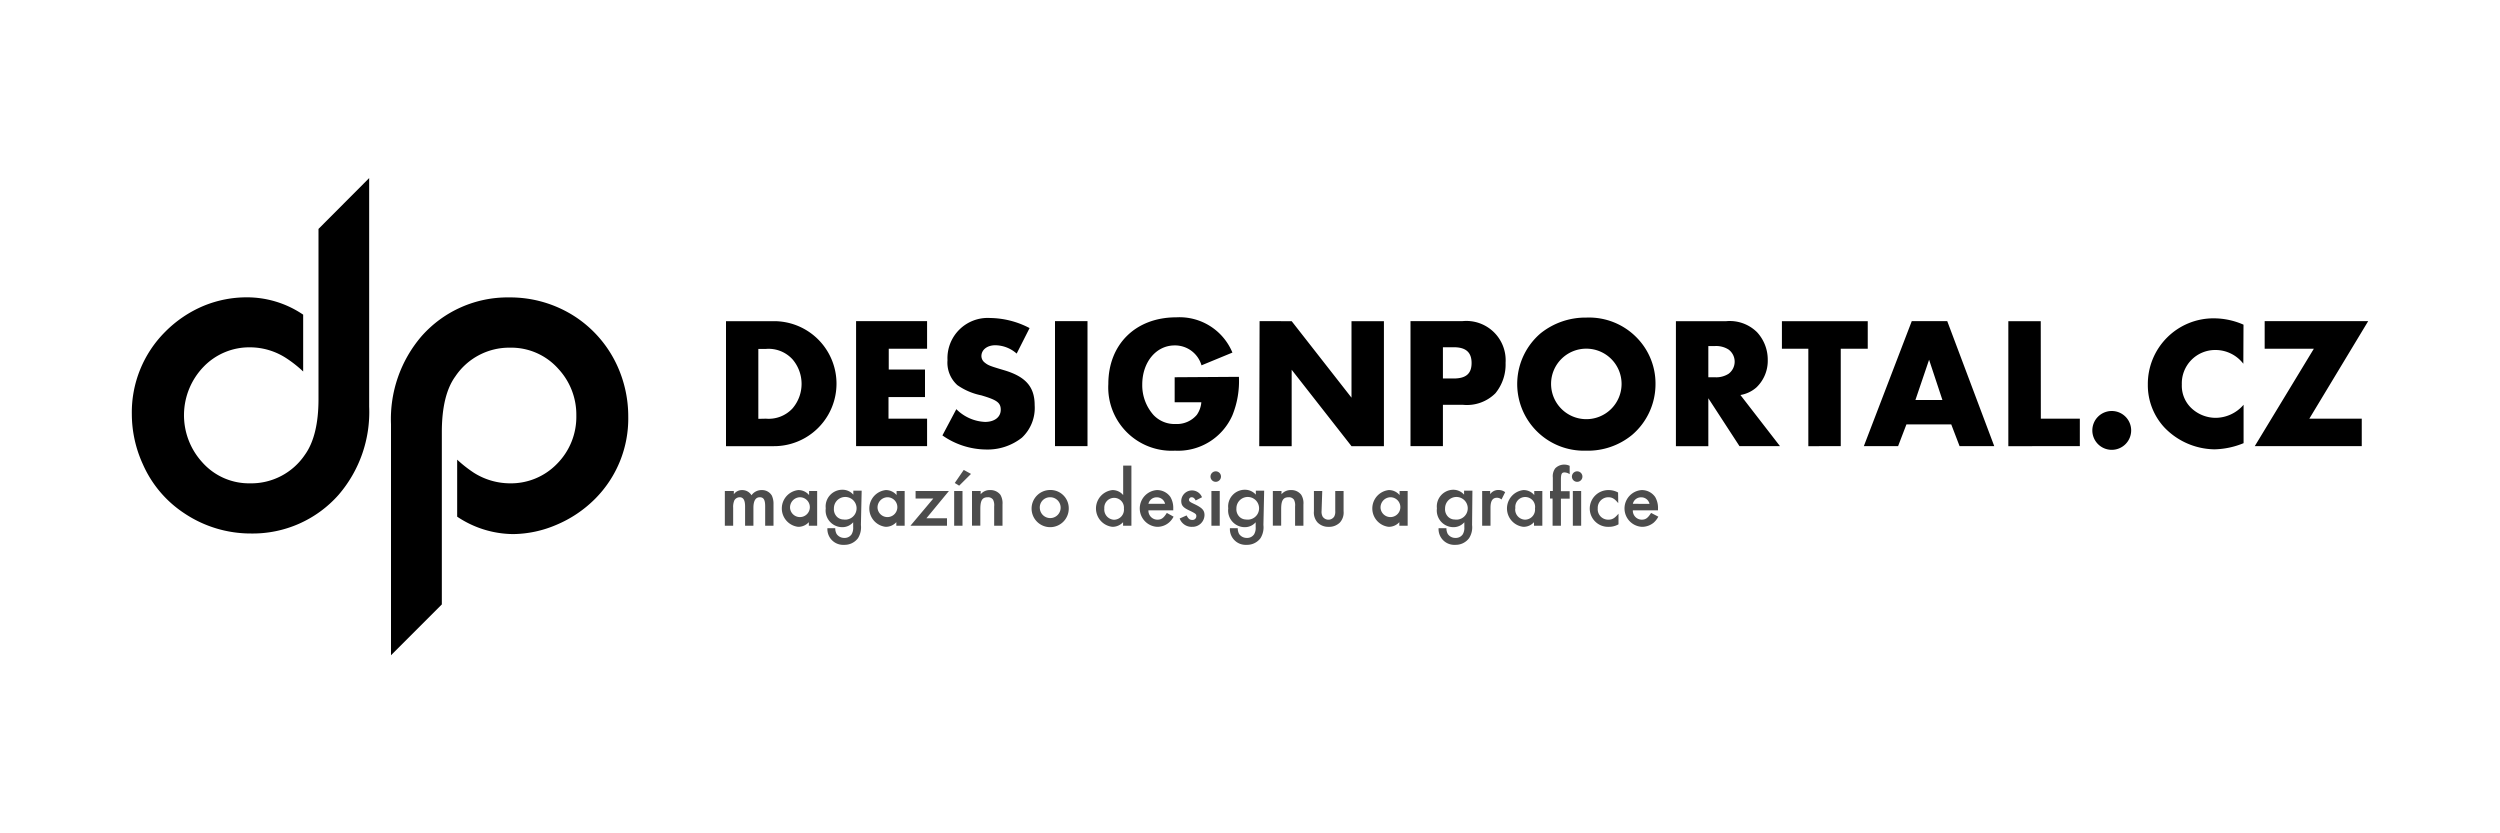 <svg xmlns="http://www.w3.org/2000/svg" data-name="Layer 1" viewBox="0 0 300 100"><path d="M88.06 58.92v.39a1.2 1.2 0 0 1 1-.5 1.29 1.29 0 0 1 1.12.62 1.47 1.47 0 0 1 1.23-.62 1.35 1.35 0 0 1 1.21.66 2.33 2.33 0 0 1 .2 1.05v2.57h-1v-2.32c0-.79-.18-1.1-.65-1.1s-.76.39-.76 1.27v2.15h-1v-2.31c0-.76-.21-1.11-.65-1.11a.74.74 0 0 0-.64.38 2 2 0 0 0-.14.89v2.15h-1v-4.17Zm10 0v4.17h-1v-.43a1.7 1.7 0 0 1-1.28.56 2.22 2.22 0 0 1 0-4.41 1.65 1.65 0 0 1 1.31.6v-.49ZM94.81 61A1.19 1.19 0 1 0 96 59.67 1.22 1.22 0 0 0 94.81 61Zm8.5 2a2.47 2.47 0 0 1-.35 1.58 2 2 0 0 1-1.67.8 1.89 1.89 0 0 1-2-2h.94a1.48 1.48 0 0 0 .16.69 1.1 1.1 0 0 0 .93.48 1 1 0 0 0 .87-.43 1.52 1.52 0 0 0 .19-.87v-.58a1.7 1.7 0 0 1-1.32.59A2 2 0 0 1 99.09 61a2 2 0 0 1 2-2.23 1.7 1.7 0 0 1 1.31.59v-.48h1Zm-3.24-2a1.28 1.28 0 0 0 .35 1 1.16 1.16 0 0 0 .8.34 1.36 1.36 0 1 0-1.15-1.34Zm8.49-2.08v4.17h-1v-.43a1.71 1.71 0 0 1-1.28.56 2.22 2.22 0 0 1 0-4.41 1.66 1.66 0 0 1 1.31.6v-.49ZM105.31 61a1.19 1.19 0 1 0 1.16-1.33 1.22 1.22 0 0 0-1.16 1.33Zm8.33 1.19v.9h-4.39l2.75-3.27h-2.13v-.9h4l-2.7 3.27Zm1.86.9h-1v-4.17h1Zm-.4-4.81-.53-.32 1.08-1.57.87.48Zm2.58.64v.39a1.4 1.4 0 0 1 1.14-.5 1.48 1.48 0 0 1 1.23.57 2 2 0 0 1 .25 1.16v2.55h-1v-2.32a1.47 1.47 0 0 0-.13-.8.71.71 0 0 0-.64-.3c-.66 0-.89.38-.89 1.41v2h-1v-4.16ZM128.25 61a2.23 2.23 0 1 1-2.23-2.2 2.19 2.19 0 0 1 2.23 2.2Zm-3.47 0a1.25 1.25 0 1 0 1.22-1.33 1.22 1.22 0 0 0-1.22 1.33Zm10.99-5.13v7.22h-1v-.43a1.72 1.72 0 0 1-1.29.56 2.22 2.22 0 0 1 0-4.41 1.64 1.64 0 0 1 1.3.6v-3.54ZM132.52 61a1.23 1.23 0 0 0 1.15 1.37 1.21 1.21 0 0 0 1.2-1.34 1.18 1.18 0 1 0-2.35 0Zm5.29.24a1.08 1.08 0 0 0 1.08 1.12c.48 0 .74-.19 1.13-.81l.81.45a2.37 2.37 0 0 1-.57.72 2.14 2.14 0 0 1-1.4.5 2.21 2.21 0 0 1-.05-4.41 1.94 1.94 0 0 1 1.64.83 2.57 2.57 0 0 1 .34 1.37v.23Zm2-.78a1 1 0 0 0-1-.78 1 1 0 0 0-1 .78Zm3.67-.4c-.13-.27-.28-.39-.48-.39a.31.31 0 0 0-.32.3c0 .18.11.27.56.48 1 .47 1.3.76 1.3 1.37a1.44 1.44 0 0 1-1.49 1.4 1.52 1.52 0 0 1-1.49-1l.83-.37c.22.41.38.54.67.54a.45.45 0 0 0 .5-.45c0-.26-.06-.31-1-.76-.61-.31-.81-.56-.81-1.08a1.29 1.29 0 0 1 2.49-.43Zm3.04-2.87a.64.64 0 0 1-.63.63.63.63 0 1 1 .63-.63Zm-.15 5.9h-1v-4.17h1Zm5.24-.09a2.47 2.47 0 0 1-.35 1.58 2 2 0 0 1-1.67.8 1.89 1.89 0 0 1-2-2h.94a1.48 1.48 0 0 0 .16.69 1.1 1.1 0 0 0 .93.48 1 1 0 0 0 .87-.43 1.52 1.52 0 0 0 .19-.87v-.58a1.7 1.7 0 0 1-1.32.59 2 2 0 0 1-1.97-2.26 2 2 0 0 1 2-2.23 1.72 1.72 0 0 1 1.31.59v-.48h1Zm-3.24-2a1.28 1.28 0 0 0 .35 1 1.14 1.14 0 0 0 .8.34 1.36 1.36 0 1 0-1.15-1.34Zm5.41-2.08v.39a1.43 1.43 0 0 1 1.14-.5 1.47 1.47 0 0 1 1.23.57 1.9 1.9 0 0 1 .26 1.16v2.55h-1v-2.32a1.47 1.47 0 0 0-.13-.8.72.72 0 0 0-.64-.3c-.66 0-.9.38-.9 1.41v2h-1v-4.16Zm4.81 2.4a1.23 1.23 0 0 0 .12.66.83.83 0 0 0 1.4 0 1.23 1.23 0 0 0 .12-.66v-2.4h1v2.42a1.78 1.78 0 0 1-.44 1.36 1.83 1.83 0 0 1-1.35.52 1.8 1.8 0 0 1-1.33-.52 1.78 1.78 0 0 1-.44-1.36v-2.42h1Zm10.33-2.4v4.17h-1v-.43a1.71 1.71 0 0 1-1.28.56 2.22 2.22 0 0 1 0-4.41 1.66 1.66 0 0 1 1.31.6v-.49ZM165.67 61a1.19 1.19 0 1 0 1.16-1.33 1.22 1.22 0 0 0-1.16 1.33Zm10.98 2a2.4 2.4 0 0 1-.36 1.58 2 2 0 0 1-1.66.8 1.89 1.89 0 0 1-2-2h.94a1.48 1.48 0 0 0 .16.69 1.08 1.08 0 0 0 .93.48 1 1 0 0 0 .87-.43 1.52 1.52 0 0 0 .19-.87v-.58a1.71 1.71 0 0 1-1.32.59 2 2 0 0 1-1.97-2.26 2 2 0 0 1 1.95-2.23 1.72 1.72 0 0 1 1.31.59v-.48h1Zm-3.24-2a1.28 1.28 0 0 0 .35 1 1.12 1.12 0 0 0 .8.34 1.36 1.36 0 1 0-1.15-1.34Zm5.41-2.08v.38a1.18 1.18 0 0 1 1-.5 1.31 1.31 0 0 1 .8.26l-.44.88a.81.81 0 0 0-.54-.21c-.53 0-.78.38-.78 1.2v2.16h-1v-4.17Zm6.26 0v4.17h-1v-.43a1.68 1.68 0 0 1-1.28.56 2.22 2.22 0 0 1 0-4.41 1.64 1.64 0 0 1 1.31.6v-.49ZM181.83 61a1.22 1.22 0 0 0 1.17 1.36 1.21 1.21 0 0 0 1.2-1.34 1.19 1.19 0 1 0-2.35 0Zm5.48 2.09h-1v-3.27H186v-.9h.34v-1.6a1.6 1.6 0 0 1 .28-1.11 1.51 1.51 0 0 1 1.74-.31v1a1.2 1.2 0 0 0-.62-.21c-.34 0-.43.2-.43.88v1.37h1.05v.9h-1.05Zm2.58-5.9a.63.63 0 1 1-.63-.63.63.63 0 0 1 .63.63Zm-.15 5.9h-1v-4.17h1Zm4.45-2.71c-.44-.54-.73-.71-1.2-.71a1.27 1.27 0 0 0-1.26 1.33 1.25 1.25 0 0 0 1.27 1.36c.48 0 .76-.17 1.22-.72v1.28a2.33 2.33 0 0 1-1.18.3 2.2 2.2 0 0 1-2.27-2.2 2.23 2.23 0 0 1 2.23-2.21 2.36 2.36 0 0 1 1.17.29Zm1.75.86a1.08 1.08 0 0 0 1.06 1.12c.48 0 .74-.19 1.13-.81l.87.45a2.53 2.53 0 0 1-.56.72 2.19 2.19 0 0 1-1.41.5 2.21 2.21 0 0 1-.05-4.41 1.94 1.94 0 0 1 1.64.83 2.57 2.57 0 0 1 .34 1.37v.23Zm2-.78a1 1 0 0 0-1-.78 1 1 0 0 0-1 .78Z" style="opacity:.7"/><path d="M87.12 38.54h5.76a7.5 7.5 0 0 1 0 15h-5.76Zm4.79 11.7a3.89 3.89 0 0 0 3.2-1.24 4.53 4.53 0 0 0 0-5.87 3.89 3.89 0 0 0-3.2-1.26H91v8.39Zm14.74-8.39v2.49H111v3.31h-4.38v2.59h4.63v3.3h-8.52v-15h8.52v3.31Zm15.35.58a3.94 3.94 0 0 0-2.56-1c-1 0-1.67.56-1.67 1.3a1 1 0 0 0 .36.75c.45.36.59.42 2.34.94 2.61.77 3.69 2 3.69 4.21a4.89 4.89 0 0 1-1.53 3.89 6.64 6.64 0 0 1-4.34 1.42 9.25 9.25 0 0 1-5.2-1.69l1.67-3.15a5.19 5.19 0 0 0 3.44 1.53c1.15 0 1.89-.58 1.89-1.46s-.52-1.19-2.34-1.73a7.67 7.67 0 0 1-2.86-1.22 3.63 3.63 0 0 1-1.19-3 4.83 4.83 0 0 1 5.11-5.06 10.46 10.46 0 0 1 4.74 1.21Zm8.5 11.11h-3.9v-15h3.9Zm18.17-8.32a10.88 10.88 0 0 1-.78 4.61 7.12 7.12 0 0 1-6.89 4.25 7.6 7.6 0 0 1-8-8c0-4.79 3.31-8 8.14-8a6.87 6.87 0 0 1 6.75 4.23l-3.71 1.53a3.31 3.31 0 0 0-3.22-2.39c-2.22 0-3.89 2-3.89 4.7a5.38 5.38 0 0 0 1.35 3.65 3.47 3.47 0 0 0 2.66 1.08 3.13 3.13 0 0 0 2.54-1.1 3.07 3.07 0 0 0 .54-1.51h-3.2v-3Zm2.48-6.68H155l7.18 9.18v-9.18h3.89v15h-3.89L155 44.37v9.17h-3.89Zm22 15h-3.89v-15h6.19a4.72 4.72 0 0 1 5.22 5 5.45 5.45 0 0 1-1.22 3.65 4.83 4.83 0 0 1-3.87 1.39h-2.43Zm1.28-8.12c1.49 0 2.16-.58 2.16-1.86s-.69-1.89-2.13-1.89h-1.31v3.75Zm22.07-4.81a7.85 7.85 0 0 1 2.16 5.49 8 8 0 0 1-2.81 6.09 8.35 8.35 0 0 1-5.55 1.89A8 8 0 0 1 184.87 40a8.61 8.61 0 0 1 5.49-1.89 8 8 0 0 1 6.14 2.5ZM186.13 46a4.23 4.23 0 1 0 4.23-4.16 4.22 4.22 0 0 0-4.23 4.16Zm27.47 7.54h-4.86L205 47.79v5.75h-3.89v-15h6.05a4.65 4.65 0 0 1 3.69 1.33 4.85 4.85 0 0 1 1.28 3.3 4.42 4.42 0 0 1-1.37 3.33 3.88 3.88 0 0 1-1.91.9Zm-7.85-8.27a2.77 2.77 0 0 0 1.67-.41 1.81 1.81 0 0 0 0-2.92 2.77 2.77 0 0 0-1.67-.41H205v3.74Zm15.14 8.27H217V41.85h-3.17v-3.31h10.3v3.31h-3.24Zm7.88-2.61-1 2.61h-4.11l5.75-15h4.26l5.64 15h-4.16l-1-2.61Zm2.72-7.76L229.85 48h3.24Zm13.41 7.07h4.68v3.3H241v-15h3.89Zm10.84 1.39a2.33 2.33 0 1 1-2.34-2.31 2.33 2.33 0 0 1 2.34 2.31Zm13.46-7.98a4.21 4.21 0 0 0-3.38-1.65 4 4 0 0 0-4 4.14 3.7 3.7 0 0 0 1.33 3 4.26 4.26 0 0 0 2.7 1 4.45 4.45 0 0 0 3.38-1.57v4.61a9.68 9.68 0 0 1-3.49.74 8.48 8.48 0 0 1-6-2.61 7.46 7.46 0 0 1-2-5.17 7.88 7.88 0 0 1 7.94-7.94 8.87 8.87 0 0 1 3.54.76Zm14.21 6.59v3.3h-12.84l7.09-11.69h-5.9v-3.31h12.42l-7.06 11.7ZM38.22 27.47V47.9c0 2.92-.55 5.17-1.63 6.67A7.77 7.77 0 0 1 30 58a7.49 7.49 0 0 1-5.75-2.55A8.37 8.37 0 0 1 24.44 44a7.63 7.63 0 0 1 5.63-2.32A8 8 0 0 1 34.38 43a14.46 14.46 0 0 1 2 1.58v-6.82a12 12 0 0 0-6.73-2.08 13.53 13.53 0 0 0-5.16 1 14.23 14.23 0 0 0-4.67 3.14 13.65 13.65 0 0 0-4 9.88 14.49 14.49 0 0 0 1.32 6 13.57 13.57 0 0 0 5 5.91 14.32 14.32 0 0 0 8 2.41 13.75 13.75 0 0 0 10.49-4.64A15.22 15.22 0 0 0 44.3 48.8V21.37ZM74.12 44a14 14 0 0 0-5-5.93 14.29 14.29 0 0 0-8-2.38 13.78 13.78 0 0 0-10.52 4.64 15.25 15.25 0 0 0-3.68 10.57v27.73l6.1-6.1V51.84c0-2.94.54-5.19 1.62-6.67a7.79 7.79 0 0 1 6.56-3.45 7.56 7.56 0 0 1 5.8 2.54 8.08 8.08 0 0 1 2.16 5.61 8 8 0 0 1-2.36 5.83 7.69 7.69 0 0 1-5.63 2.3 8.17 8.17 0 0 1-4.31-1.27 15.53 15.53 0 0 1-2-1.57V62a12.2 12.2 0 0 0 6.73 2.09A13.48 13.48 0 0 0 66.72 63a14.44 14.44 0 0 0 4.67-3.12 13.64 13.64 0 0 0 4-9.9A14.65 14.65 0 0 0 74.12 44Z"/></svg>